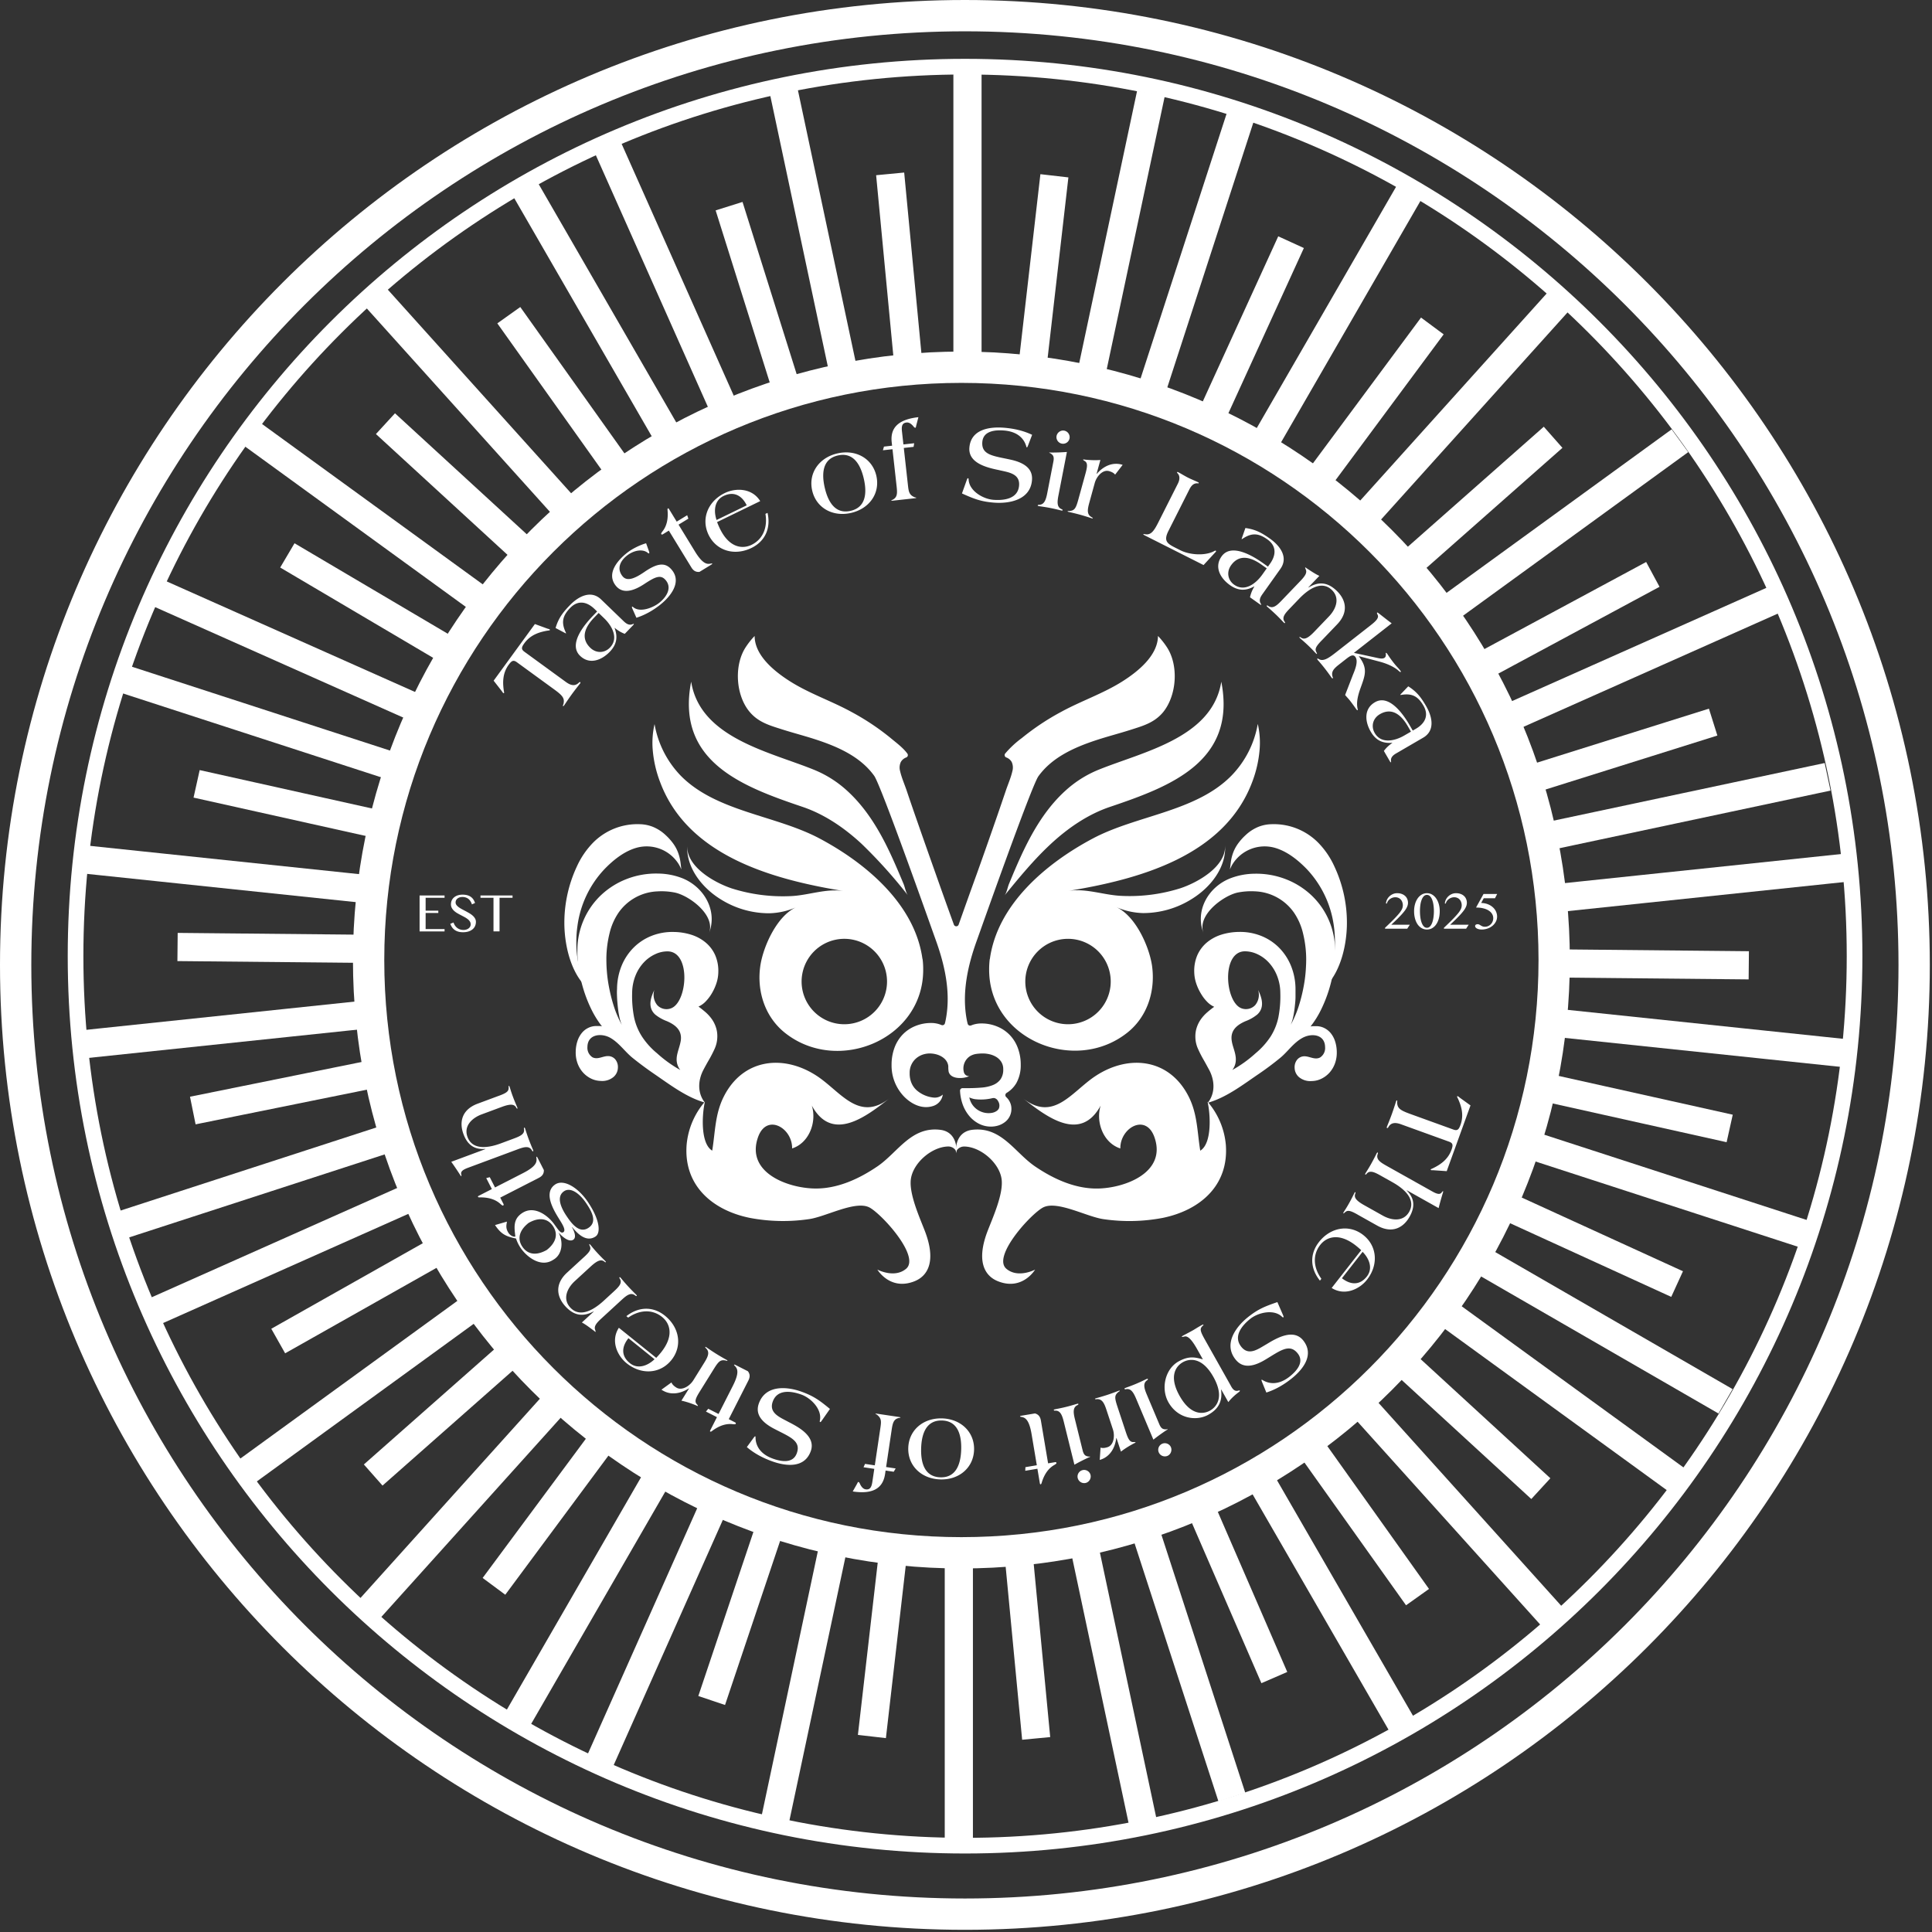 <svg xmlns="http://www.w3.org/2000/svg" width="617" height="617" fill="none"><rect width="100%" height="100%" fill="#333333" stroke="none"/><g clip-path="url(#a)"><path stroke="#fff" stroke-miterlimit="10" stroke-width="9" d="m450.82 60.04-46.56 80.629m94.43-45.489-62.3 69.19m100.11-23.62-75.33 54.73m-11.1-15.28L496 139.65m-75.06 13.66 36.49-49.21m-70.58 28.96 25.46-55.72m-15.63-41.72-28.77 88.549M249.88 27.21l19.36 91.081m39.73-97.001v93.109m58.59-84.539-19.36 91.069m-18.47-3.918 7-60.87m-46.64 60.378-5.81-60.99m-33.07 68.751-18.37-58.44m-39.53-20.55 37.87 85.059M78.59 137.27 153.92 192m-35.38-98.67 62.3 69.2M167.81 60.49l46.56 80.64m-16.36 9.44-35.52-49.91m5.74 76.071-45.13-41.43m21.43 73.218-52.76-31.15m-43.12 11.192 85.06 37.87M24.94 333.679l92.6-9.74m-92.31-49.65 92.6 9.73M39.87 216.92l88.55 28.77m-5.83 17.96-59.8-13.32m55.17 52.7-61.26-.6m64.92 40.07-60.05 12.16M37 391.821l88.56-28.77m-9.07 152.479 62.3-69.19M76.97 471.21l75.32-54.73m-102.83 2.29 85.06-37.87m7.68 17.25-53.35 30.12m76.26 2.24-45.93 40.55m75.06-13.66-36.49 49.21m6.61 44.059 46.56-80.63m95.29 119.382v-93.11m-59.03 86.619 19.36-91.08m-74.89 70.521 37.87-85.06m17.26 7.679-19.5 58.08m58.17-49.371-7 60.87m46.65-60.38 5.81 60.99M365.3 583.5l-19.36-91.08m150.7 24.959-62.3-69.19m14.09 103.861-46.56-80.63m-8.46 102.511-28.78-88.55m17.96-5.842 24.38 56.21m10.2-75.608 35.53 49.91m-5.74-76.071 45.12 41.43m44.51-1.969-75.32-54.73m128.69-82.292-92.61-9.73m79.98 67.761-88.56-28.77m62.3 81.841-80.63-46.55m9.44-16.362 55.72 25.47m-43.01-63.018 59.8 13.32m-55.17-52.701 61.27.6m31.75-31.251-92.6 9.74m70.02-95.689-85.06 37.87m101.06 19.13-91.07 19.36m-3.93-18.471 58.45-18.36m-73.2-18.13 53.94-29.04"/><path stroke="#fff" stroke-miterlimit="10" stroke-width="10" d="M307.03 495.899c104.553 0 189.31-84.757 189.31-189.31s-84.757-189.31-189.31-189.31-189.31 84.757-189.31 189.31 84.757 189.31 189.31 189.31Z"/><path fill="#fff" d="m177.037 220.207-11.974-8.722c-1.119-.815-1.676-.474-2.617.819-2.071 2.842-1.864 5.937-1.571 8.129.055.347.154.815.112.872-.063.087-.191.081-.277.018-.115-.083-.289-.386-.514-.682l-2.547-3.261 13.177-18.09 3.885 1.424c.35.123.692.196.807.28.086.062.131.182.068.269-.042.057-.517.106-.865.161-2.176.393-5.185 1.145-7.256 3.988-.941 1.292-1.095 1.927.025 2.742l13.237 9.643c1.407 1.024 2.799 1.467 4.04.305.217-.237.458-.326.544-.263.057.042.088.24.005.355-.147.201-1.509 1.89-2.701 3.527-1.192 1.637-2.34 3.393-2.486 3.594-.126.173-.246.217-.332.154-.115-.083.073-.342.167-.713.388-1.739-.256-2.604-2.927-4.549Zm15.93-22.732-1.785-1.723-1.453 1.505c-2.658 2.755-4.575 6.374-1.207 9.624 1.862 1.797 4.519 1.749 6.266-.062 2.905-3.01.628-6.981-1.821-9.344Zm-.984-6.024 7.168 6.917c.841.812 1.73 1.423 2.85.977.224-.079.323-.181.399-.107.077.073-.045.251-.218.43l-2.658 2.755a10.572 10.572 0 0 1-3.193-1.899l-.049.051c1.106 2.989.596 5.355-1.57 7.599-2.56 2.653-6.418 4.201-9.454 1.272-3.877-3.742 1.451-10.029 4.036-12.708l1.403-1.454-.842-.812c-2.449-2.363-5.291-2.889-7.777-.313-2.265 2.347-2.906 4.389-1.547 7.474.131.323.286.571.237.622-.05.051-.202-.046-.404-.143l-2.936-1.552c.922-3.151 2.343-4.981 4.534-7.251 2.806-2.908 6.806-4.96 10.021-1.858Zm14.359-17.955.948 2.65c.07.262.124.446.012.534-.084.066-.212.076-.372-.07-1.511-1.349-4.394-.986-6.691.816-2.156 1.692-3.341 4.161-1.451 6.57 1.538 1.96 4.326.496 7.035-1.358 4.118-2.825 6.724-3.196 8.834-.507 3.143 4.005-.759 8.605-3.923 11.089-2.241 1.758-4.773 3.203-7.489 4.067l-1.236-2.786c-.18-.402-.249-.664-.165-.73.112-.088.228.002.365.12 2.185 1.861 6.343.182 8.275-1.335 2.157-1.692 4.23-4.586 2.208-7.163-1.671-2.128-3.571-1.09-7.067 1.202-2.669 1.732-6.561 3.519-9 .411-3.033-3.865.62-8.09 3.673-10.486 1.624-1.275 4.048-2.453 6.044-3.024Zm7.257-4.047-1.959 1.198c-.181.111-.375.064-.467-.087-.092-.151.075-.419.344-.79 1.349-1.654 1.948-3.925 1.662-6.897-.039-.266.026-.43.147-.504.15-.092.279.119.409.33l2.377 3.887 3.345-2.046.379 1.093-3.134 1.917 5.236 8.558c2.451 4.007 3.858 4.141 5.025 3.882.296-.057.435-.101.491-.01.055.09-.138.249-.409.415l-3.646 2.231c-1.083.124-1.911-.281-2.611-1.426l-7.189-11.751Zm15.241-3.385 9.628-4.681c-1.519-3.125-4.087-4.596-7.403-2.984-2.901 1.411-3.208 4.753-2.225 7.665Zm13.94-6.029-13.773 6.697c.293.764.586 1.449.912 2.119 2.883 5.929 7.013 6.641 10.106 5.138 3.666-1.783 5.151-5.619 4.422-9.877l.669-.325c1.119 4.896-.782 9.092-5.118 11.2-5.42 2.635-11.22.922-13.7-4.179-2.48-5.101-.246-10.72 5.174-13.356 3.475-1.689 8.707-1.631 11.308 2.583Zm20.608-4.296c.941 4.076 3.111 8.596 8.258 7.409 5.181-1.196 5.153-6.21 4.212-10.286-.94-4.076-3.11-8.596-8.292-7.4-5.147 1.187-5.118 6.201-4.178 10.277Zm-4.007.924c-1.275-5.527 2.161-10.503 8.034-11.858 5.907-1.362 11.175 1.606 12.45 7.133 1.275 5.527-2.161 10.503-8.068 11.866-5.872 1.355-11.141-1.614-12.416-7.141Zm32.571-15.111-.191 1.158-3.124.347 1.314 11.827c.246 2.211.394 3.225 2.289 3.974.141-.016.359.031.367.101.008.071-.129.121-.48.16l-6.984.776c-.28.031-.495.02-.503-.05-.011-.106.301-.176.468-.266 1.509-.807 1.474-2.082 1.229-4.293l-1.314-11.827-3.054.339.332-1.174 2.597-.288-.125-1.123c-.589-5.3 3.123-7.382 8.528-7.983l-.698 2.672c-.07.327-.101.686-.277.705-.14.016-.331-.105-.452-.234-.749-.982-1.556-1.532-2.363-1.442-1.404.156-1.65 1.142-1.459 2.862l.461 4.141 3.439-.382Zm37.668-2.691-1.267 3.311c-.223.551-.308.721-.414.713-.071-.006-.1-.08-.159-.227-.681-2.545-2.772-4.815-7.118-5.171-2.826-.231-6.659.095-6.951 3.664-.35 4.275 3.725 4.466 9.07 5.651 6.255 1.366 6.972 4.341 6.79 6.567-.51 6.218-7.093 7.564-12.216 7.145-4.169-.341-6.373-1.233-10.147-2.929l1.475-4.112c.229-.622.276-.76.453-.746.176.015.194.23.209.48.206 3.574 4.584 6.137 7.835 6.403 3.427.281 7.919-.276 8.269-4.551.321-3.922-3.601-4.243-6.461-4.94-3.743-.768-9.815-2.19-9.407-7.172.474-5.795 6.313-6.739 11.118-6.346 3.11.255 6.113.927 8.921 2.26Zm4.826 18.63 1.97-10.126c.338-1.74-.282-2.077-.778-2.499-.189-.145-.571-.219-.551-.324.013-.069.403-.03.653-.017a63.98 63.98 0 0 0 4.984-.186l-2.694 13.849c-.427 2.193-.523 3.799 1.017 4.424.202.075.328.172.287.381-.02.104-.194.07-.507.009-.348-.067-1.581-.415-3.46-.781-1.879-.366-3.152-.505-3.5-.573-.313-.061-.487-.095-.467-.199.041-.209.194-.251.409-.245 1.662-.002 2.21-1.521 2.637-3.713Zm4.631-15.82c-1.114-.217-1.871-1.339-1.654-2.452.217-1.114 1.346-1.906 2.459-1.689a2.134 2.134 0 0 1 1.682 2.494 2.103 2.103 0 0 1-2.487 1.647Zm12.342 5.23-1.216 4.409.069.019c2.115-2.469 5.081-3.895 8.256-2.872l-2.405 3.124c-.459-.604-1.251-.933-1.969-1.131-1.948-.537-3.934 1.6-4.546 3.821l-1.733 6.289c-.594 2.153-.866 3.806.817 4.638.221.134.304.231.285.299-.028.103-.13.074-.301.027-.239-.066-1.886-.63-3.765-1.148-1.846-.509-3.48-.849-3.686-.905-.17-.047-.298-.119-.279-.188.019-.068.175-.099.423-.067 1.767-.138 2.194-.756 2.985-3.626l2.252-8.168c.65-2.359.852-3.627-.269-4.23-.313-.196-.456-.346-.437-.414.072-.128.507.029.765.027 1.647.16 3.177.213 4.754.096Zm28.433 9.363-6.688 13.263c-1.596 3.165-.521 4.025 2.169 5.382l1.678.845c2.659 1.341 7.112 1.8 10.176.527.556-.236.89-.505 1.048-.425.095.048.158.159.078.317-.064.127-.238.237-.35.38l-3.596 3.903-18.612-9.385c-.538-.271-.665-.414-.617-.509.032-.064.27.016.904.098 1.505.084 2.413-.927 3.833-3.745l6.305-12.503c.654-1.297.627-2.502-.084-3.218-.174-.207-.237-.318-.189-.413.048-.095.254-.031.539.113.506.255 1.962 1.148 2.974 1.659 1.013.51 2.597 1.15 3.103 1.405.285.144.364.224.3.35-.048.095-.222.047-.381.046-1.157-.067-1.936.612-2.59 1.91Zm23.255 27.267 1.437-2.024-1.706-1.211c-3.122-2.216-6.987-3.569-9.696.247-1.498 2.11-1.053 4.73.999 6.187 3.411 2.421 6.996-.424 8.966-3.199Zm5.809-1.876-5.766 8.123c-.677.954-1.148 1.924-.539 2.965.112.209.227.291.166.378-.062.087-.256-.007-.458-.151l-3.122-2.216a10.586 10.586 0 0 1 1.399-3.441l-.058-.041c-2.789 1.541-5.205 1.391-7.748-.414-3.007-2.134-5.115-5.718-2.673-9.158 3.119-4.394 10.134-.066 13.169 2.088l1.647 1.17.678-.954c1.97-2.775 2.064-5.664-.855-7.737-2.66-1.888-4.775-2.215-7.621-.41-.301.178-.523.368-.58.327-.058-.041.015-.206.081-.42l1.095-3.136c3.253.44 5.275 1.572 7.848 3.398 3.295 2.339 5.923 5.987 3.337 9.629Zm12.433 2.254-3.522 3.675.051.049c2.666-1.607 5.629-2.195 8.998 1.034 2.808 2.69 4.043 6.665.154 10.723l-4.721 4.926c-2.375 2.376-2.386 3.051-1.89 4.016.13.222.209.446.16.497-.073.076-.201-.046-.456-.291-.23-.22-.82-.932-2.224-2.278-1.378-1.321-2.37-2.125-2.702-2.443-.153-.146-.281-.269-.207-.345.049-.051.173-.079.376.067 1.017.778 2.137.529 4.314-1.742l4.745-4.952c2.25-2.348 3.601-5.852.895-8.445-3.037-2.911-7.016-.751-10.441 2.822l-2.984 3.114c-1.541 1.608-2.614 2.881-1.661 4.186.154.197.207.346.134.422-.098.103-.199.055-.352-.092-.179-.171-1.152-1.251-2.53-2.572-1.379-1.32-2.626-2.369-2.805-2.54-.153-.147-.205-.246-.107-.348.073-.077.224-.03.427.116 1.472 1.019 2.724-.083 4.265-1.691l6.066-6.33c1.468-1.532 2.121-2.571 1.7-3.562-.159-.396-.264-.644-.215-.695.073-.077.252.094.607.337 1.445.944 2.663 1.768 3.925 2.342Zm8.227 38.04 2.399-6.197c.519-1.35 2.015-4.501.836-6.009-.764-.977-1.881-.104-3.082.835l-2.011 1.573c-1.759 1.376-2.711 2.345-2.115 4.085.081.161.113.317.029.382-.084.066-.249-.03-.38-.198-.109-.139-.986-1.433-2.188-2.969-1.179-1.508-2.136-2.56-2.267-2.727-.11-.14-.163-.323-.079-.389.084-.065.177-.003.32.065 1.467 1.013 3.202-.164 5.548-1.999l11.085-8.67c1.648-1.289 2.845-2.405 2.264-3.436-.184-.351-.232-.584-.12-.671.084-.066.336.142.638.356 1.384 1.078 2.58 2.032 3.992 3.089l-12.063 9.435 7.578 1.633c1.033.228 1.785.269 2.26-.102.391-.306.352-.816.383-1.065-.004-.177-.135-.344.005-.454.111-.087.242.081.417.304.197.251.849 1.316 1.985 2.768 1.07 1.368 1.444 1.616 2.143 2.51.196.251.306.391.138.522-.139.109-.539-.344-1-.704-1.636-1.285-3.88-2.141-5.911-2.667l-6.36-1.686-.056.043c2.887 3.863 2.09 5.837.525 10.166-.765 2.129-1.412 4.524-.93 6.578.053.184.106.367.022.432-.083.066-.248-.03-.379-.198-.11-.139-1.009-1.461-2.101-2.857-.502-.643-1.088-1.219-1.525-1.778Zm18.889 12.944 2.134-1.24-1.046-1.799c-1.914-3.293-4.857-6.11-8.881-3.77-2.226 1.294-2.902 3.849-1.644 6.014 2.092 3.597 6.51 2.497 9.437.795Zm6.033.694-8.567 4.981c-1.006.585-1.832 1.269-1.709 2.463.015.236.086.358-.006.411-.091.053-.228-.112-.352-.326l-1.915-3.292a10.519 10.519 0 0 1 2.685-2.54l-.036-.061c-3.161.247-5.286-.883-6.846-3.566-1.843-3.171-2.276-7.284 1.351-9.393 4.634-2.694 9.204 4.113 11.065 7.314l1.01 1.738 1.007-.585c2.926-1.702 4.202-4.279 2.412-7.358-1.631-2.805-3.411-3.973-6.732-3.51-.346.037-.625.118-.661.057-.035-.061.1-.18.247-.347l2.283-2.388c2.765 1.738 4.13 3.595 5.708 6.308 2.02 3.476 2.897 7.861-.944 10.094Zm-4.244 120.12 13.896 5.026c1.3.47 1.738-.012 2.28-1.511 1.194-3.299.135-6.207-.755-8.225-.149-.317-.374-.738-.35-.804.036-.1.16-.131.26-.095.133.049.385.29.682.511l3.347 2.416-7.594 20.994-4.118-.284c-.369-.021-.717.004-.85-.044-.1-.036-.176-.139-.14-.239.024-.067.466-.246.783-.395 1.976-.981 4.649-2.539 5.843-5.838.542-1.499.514-2.15-.786-2.62l-15.362-5.557c-1.633-.59-3.089-.627-3.955.831-.142.287-.348.439-.448.403-.066-.024-.151-.206-.103-.339.084-.233.919-2.23 1.606-4.129.687-1.899 1.298-3.902 1.383-4.135.072-.2.175-.276.275-.24.133.049.025.349.038.73.112 1.774.969 2.423 4.068 3.544Zm-7.557 16.541 14.78 8.287c1.67.936 2.448.926 2.922.297.152-.199.339-.46.432-.408.124.07.016.334-.078.647a103.26 103.26 0 0 0-1.32 4.747l-10.142-5.687-.035.062c2.607 2.599 2.603 5.361.921 8.36-1.907 3.402-5.456 5.598-10.372 2.841l-5.968-3.346c-2.903-1.709-3.561-1.549-4.373-.826-.183.182-.38.315-.442.28-.093-.052-.006-.206.168-.515.156-.279.699-1.031 1.653-2.731.936-1.67 1.467-2.835 1.693-3.237.104-.186.19-.34.283-.288.062.034.12.148.03.382-.501 1.183.022 2.207 2.774 3.75l5.999 3.364c2.844 1.595 6.585 2.026 8.423-1.251 2.063-3.68-1.033-7.001-5.362-9.428l-3.772-2.116c-1.948-1.092-3.453-1.814-4.481-.561-.152.199-.283.288-.376.236-.124-.069-.103-.18.001-.365.122-.216.925-1.432 1.862-3.102.936-1.67 1.641-3.144 1.762-3.361.104-.185.187-.26.311-.191.092.052.085.21-.006.444-.619 1.685.765 2.623 2.713 3.716Zm-7.543 27.536-6.594 8.434c2.737 2.14 5.69 2.334 7.961-.57 1.987-2.542.794-5.679-1.367-7.864Zm-9.876 11.538 9.433-12.064a26.343 26.343 0 0 0-1.75-1.504c-5.195-4.061-9.218-2.886-11.336-.177-2.511 3.211-2.161 7.31.364 10.814l-.458.587c-3.155-3.907-3.29-8.512-.32-12.31 3.712-4.748 9.675-5.756 14.143-2.262 4.468 3.493 4.929 9.523 1.217 14.271-2.38 3.044-7.106 5.289-11.293 2.645Zm-20.859 33.397-1.336-3.27c-.214-.552-.268-.734-.185-.8.055-.044.127-.011.27.056 2.23 1.386 5.296 1.611 8.697-1.093 2.212-1.758 4.775-4.608 2.556-7.4-2.66-3.346-5.752-.708-10.444 2.074-5.477 3.271-8.026 1.597-9.411-.145-3.868-4.867 0-10.332 4.009-13.519 3.263-2.594 5.472-3.448 9.371-4.787l1.731 3.994c.257.608.317.74.179.85-.138.11-.298-.034-.479-.206-2.585-2.457-7.515-1.336-10.059.686-2.682 2.132-5.567 5.598-2.908 8.944 2.44 3.069 5.509.63 8.063-.813 3.244-1.992 8.627-5.098 11.726-1.199 3.604 4.535.004 9.201-3.757 12.19-2.433 1.935-5.075 3.493-8.023 4.438Zm-16.92-5.001c-3.648-6.489-7.712-5.831-9.751-4.684-2.008 1.129-4.681 4.259-1.033 10.748 3.649 6.489 7.712 5.831 9.721 4.702 2.039-1.147 4.712-4.277 1.063-10.766Zm-2.671-11.838 8.184 14.554c.686 1.364 1.363 1.918 2.306 1.713.251-.06.564-.154.616-.061.104.185-.126.355-.325.507-1.348 1.002-2.485 2.089-3.337 3.179l-2.259-4.017-.062.034c.537 3.847-.949 6.268-4.039 8.006-3.769 2.12-9.758 1.379-12.781-3.997-2.467-4.388-1.039-10.6 3.225-12.998 3.337-1.876 5.347-1.339 7.792-.68l-1.825-3.245c-1.112-1.977-2.656-4.363-3.991-4.06-.361.081-.815.215-.884.091l-.035-.062c-.017-.031.151-.166.522-.374.37-.209 1.487-.755 3.063-1.641.648-.365 1.139-.722 2.437-1.452.649-.365.821-.421.855-.359l.018.031c.069.123-.024.175-.236.376-.987.921-.807 1.674.756 4.455Zm-18.6 17.46 4.007 9.506c.689 1.633 1.392 1.568 2.039 1.641.237.016.596-.136.638-.038.027.065-.318.25-.533.379a63.407 63.407 0 0 0-4.035 2.932l-5.481-13.001c-.867-2.058-1.683-3.445-3.31-3.106-.21.05-.368.04-.45-.156-.042-.098.122-.167.416-.291.326-.138 1.544-.536 3.308-1.279 1.763-.744 2.898-1.338 3.225-1.475.294-.124.457-.193.498-.095.083.196-.02.316-.202.432-1.379.927-.988 2.493-.12 4.551Zm4.971 15.717c1.046-.441 2.299.069 2.74 1.114.441 1.046-.056 2.332-1.101 2.773a2.133 2.133 0 0 1-2.786-1.134 2.103 2.103 0 0 1 1.147-2.753Zm-13.213 2.531-1.434-4.343-.068.023c-.389 3.227-2.067 6.059-5.276 6.969l.268-3.934c.717.249 1.558.083 2.265-.151 1.919-.633 2.386-3.513 1.664-5.701l-2.046-6.194c-.701-2.12-1.392-3.647-3.253-3.405-.258.01-.381-.024-.404-.091-.033-.101.068-.134.236-.19.236-.078 1.919-.522 3.77-1.133 1.818-.601 3.367-1.224 3.568-1.291.169-.056.315-.066.337.001.022.067-.09.179-.315.29-1.393 1.095-1.406 1.846-.472 4.674l2.657 8.045c.768 2.322 1.303 3.49 2.57 3.37.37-.01.571.035.593.102.011.146-.437.257-.651.402-1.459.781-2.762 1.585-4.009 2.557Zm-14.708-10.382 2.476 10.006c.425 1.719 1.13 1.764 1.756 1.937.232.053.611-.041.636.062.017.069-.353.197-.585.291a63.478 63.478 0 0 0-4.439 2.266l-3.386-13.686c-.536-2.166-1.125-3.663-2.783-3.581-.215.017-.37-.018-.421-.224-.025-.103.147-.146.456-.223.344-.085 1.607-.288 3.464-.747 1.857-.46 3.07-.869 3.413-.954.31-.077.482-.119.507-.016.051.206-.069.309-.267.395-1.505.7-1.363 2.307-.827 4.474Zm2.461 16.286c1.1-.272 2.258.427 2.53 1.527.273 1.101-.418 2.293-1.518 2.565a2.132 2.132 0 0 1-2.574-1.552 2.103 2.103 0 0 1 1.562-2.54Zm-11.022-2.163 2.272-.383c.21-.035.373.081.403.256.029.175-.227.362-.617.607-1.875 1.035-3.283 2.925-4.129 5.799-.064.263-.186.391-.326.415-.175.029-.216-.216-.257-.46l-.759-4.51-3.88.653.056-1.16 3.636-.612-1.67-9.928c-.783-4.649-2.042-5.3-3.226-5.497-.297-.057-.443-.069-.46-.174-.018-.105.221-.181.535-.234l4.23-.711c1.056.289 1.675.976 1.898 2.305l2.294 13.634Zm-27.751-4.424c.12-4.181-.837-9.103-6.117-9.255-5.315-.153-6.555 4.706-6.675 8.887-.121 4.181.837 9.103 6.152 9.256 5.28.152 6.519-4.706 6.64-8.888Zm4.11.119c-.163 5.669-4.745 9.616-10.769 9.442-6.06-.174-10.407-4.378-10.244-10.048.164-5.669 4.746-9.616 10.805-9.441 6.024.173 10.372 4.377 10.208 10.047Zm-35.302 5.556.482-1.075 3.121.465 1.76-11.817c.329-2.209.445-3.231-1.202-4.444-.141-.021-.341-.122-.33-.192.01-.07.156-.085.506-.032l6.978 1.039c.281.041.486.108.475.178-.015.105-.336.093-.522.137-1.672.396-1.965 1.643-2.294 3.852l-1.76 11.816 3.051.455-.623 1.054-2.595-.387-.167 1.122c-.788 5.295-4.926 6.363-10.325 5.559l1.363-2.413c.152-.3.274-.64.449-.614.141.021.295.187.379.343.475 1.146 1.117 1.887 1.924 2.007 1.402.209 1.894-.686 2.15-2.404l.616-4.137-3.436-.512Zm-37.264-6.441 2.092-2.862c.359-.473.486-.615.586-.579.067.024.076.103.095.26-.012 2.635 1.41 5.374 5.51 6.858 2.666.966 6.45 1.657 7.669-1.71 1.46-4.033-2.422-5.287-7.268-7.834-5.677-2.96-5.588-6.019-4.828-8.119 2.124-5.866 8.83-5.437 13.663-3.687 3.934 1.424 5.826 2.863 9.022 5.49l-2.503 3.58c-.384.54-.465.661-.632.601-.167-.06-.127-.272-.076-.518.74-3.502-2.812-7.125-5.879-8.235-3.233-1.171-7.714-1.813-9.174 2.221-1.339 3.7 2.361 5.039 4.937 6.462 3.41 1.724 8.896 4.691 7.195 9.391-1.979 5.466-7.861 4.845-12.395 3.204-2.933-1.062-5.655-2.5-8.014-4.523Zm-5.777-8.919 2.054 1.043c.19.096.252.287.172.445-.08.158-.397.156-.857.122-2.123-.283-4.378.401-6.767 2.209-.208.173-.382.204-.509.14-.158-.081-.045-.302.067-.523l2.071-4.078-3.509-1.781.735-.899 3.287 1.669 4.558-8.977c2.135-4.204 1.509-5.476.674-6.338-.205-.223-.315-.319-.267-.413.048-.095.285-.014.57.13l3.824 1.942c.677.86.766 1.78.156 2.982l-6.259 12.327Zm-15.114-5.908 2.416-3.882-.06-.038c-2.729 1.768-5.978 2.293-8.732.412l3.193-2.313c.268.709.934 1.249 1.566 1.642 1.716 1.068 4.227-.418 5.444-2.374l3.446-5.539c1.18-1.896 1.91-3.404.532-4.679-.174-.191-.226-.308-.189-.368.056-.09.147-.034.297.06.211.131 1.629 1.139 3.285 2.169 1.625 1.011 3.096 1.801 3.277 1.913.15.094.252.199.214.259-.037.06-.195.046-.424-.055-1.733-.369-2.319.102-3.892 2.63l-4.476 7.194c-1.292 2.077-1.846 3.236-.942 4.132.245.277.339.461.302.522-.105.101-.478-.172-.726-.243-1.535-.621-2.986-1.107-4.531-1.442Zm-8.582-13.236-8.34-6.713c-2.178 2.706-2.414 5.656.458 7.968 2.513 2.023 5.666.875 7.882-1.255Zm-11.397-10.039 11.93 9.603a26.502 26.502 0 0 0 1.527-1.729c4.135-5.136 3.017-9.175.338-11.332-3.175-2.556-7.279-2.263-10.818.212l-.58-.467c3.951-3.1 8.557-3.169 12.313-.146 4.695 3.779 5.618 9.755 2.062 14.174-3.557 4.418-9.592 4.793-14.287 1.015-3.01-2.423-5.188-7.18-2.485-11.33Zm-11.811-1.694 3.778-3.471-.048-.052c-2.784 1.445-5.802 1.847-8.984-1.615-2.652-2.886-3.639-6.962.532-10.795l5.063-4.652c2.54-2.238 2.594-2.917 2.157-3.918-.116-.232-.182-.462-.129-.51.078-.072.199.059.44.321.217.236.765.99 2.091 2.433 1.301 1.417 2.248 2.289 2.561 2.63.145.157.265.289.187.361-.053.048-.18.068-.375-.092-.972-.848-2.115-.669-4.449 1.477l-5.09 4.676c-2.413 2.218-3.995 5.656-1.44 8.436 2.868 3.122 7.009 1.204 10.682-2.17l3.2-2.941c1.653-1.519 2.813-2.731 1.938-4.104-.142-.208-.186-.361-.107-.433.105-.097.203-.042.348.115.169.184 1.078 1.332 2.38 2.748 1.302 1.417 2.489 2.551 2.658 2.735.145.157.191.26.086.357-.079.072-.228.015-.423-.144-1.415-1.119-2.744-.091-4.397 1.428l-6.506 5.978c-1.574 1.446-2.297 2.449-1.937 3.473.134.409.224.665.172.714-.079.072-.248-.112-.589-.378-1.394-1.043-2.566-1.949-3.799-2.607Zm-9.241-30.788c-1.847-2.736-4.79-2.72-7.783-1-2.715 2.131-3.832 4.855-1.986 7.591 1.866 2.766 4.81 2.749 7.803 1.03 2.715-2.132 3.832-4.855 1.966-7.621Zm-18.5-.321 3.794-1.104c-.016.739-.629 1.923.562 3.689.377.559 1.385 1.292 2.142 1.081-.371-2.961-.739-5.539 2.115-7.464 4.031-2.72 8.599 1.005 10.466 3.771 1.001 1.294 1.866 2.894 2.749 2.299.971-.656-.478-2.804-1.471-4.403-1.729-2.815-4.968-8.251-1.143-10.832 2.707-1.827 7.329.963 10.406 5.524 3.951 5.855 4.151 9.959 2.503 11.071-3.236 2.184-6.23-1.491-7.498-2.99l-.059.039c.537.923 1.632 3.181.426 3.995-1.472.992-3.926-1.376-4.561-2.19l-.059.04c1.474 2.945 1.141 6.894-1.734 8.535-4.031 2.719-8.6-1.006-10.466-3.772-.913-1.353-1.284-2.474-1.464-2.994-3.321-.671-4.782-1.441-6.708-4.295Zm22.853-2.873c1.429 2.118 3.989 5.786 7.02 3.741l.03-.019c3.03-2.045.588-5.792-.842-7.911-2.084-3.089-4.96-5.131-7.02-3.741-2.766 1.866-.617 5.812.812 7.93Zm-21.188-5.887 1.051 2.051c.097.189.035.38-.123.461-.157.081-.413-.107-.764-.405-1.553-1.475-3.78-2.246-6.776-2.186-.269.019-.428-.059-.493-.185-.081-.158.14-.271.361-.384l4.07-2.085-1.793-3.502 1.122-.296 1.681 3.281 8.961-4.589c4.196-2.15 4.436-3.547 4.266-4.735-.034-.301-.067-.443.027-.491.095-.049.24.156.385.44l1.956 3.818c.042 1.093-.426 1.89-1.625 2.504l-12.306 6.303Zm5.538-15.419-15.883 5.904c-1.795.667-2.29 1.267-2.118 2.035.053.245.131.557.031.594-.133.049-.265-.204-.442-.479a102.874 102.874 0 0 0-2.764-4.078l10.899-4.051-.025-.067c-3.669.305-5.771-1.485-6.969-4.708-1.359-3.656-.737-7.782 4.546-9.746l6.414-2.384c3.181-1.107 3.486-1.711 3.46-2.799-.02-.257.005-.493.072-.518.099-.037.161.129.285.461.111.299.332 1.2 1.012 3.028.667 1.794 1.211 2.953 1.371 3.385.075.2.136.366.037.403-.067.025-.191-.005-.311-.225-.577-1.147-1.697-1.411-4.654-.312l-6.447 2.396c-3.057 1.136-5.807 3.709-4.498 7.231 1.47 3.955 6.006 3.744 10.658 2.014l4.054-1.506c2.093-.778 3.618-1.459 3.328-3.053-.053-.245-.036-.402.063-.439.133-.05.204.038.278.237.086.233.493 1.632 1.16 3.426.667 1.795 1.335 3.286 1.421 3.519.074.199.078.311-.055.361-.1.037-.215-.072-.335-.292-.883-1.562-2.495-1.115-4.588-.337Zm-23.316-81.079v.744h-6.048v4.102h4.05v.744h-4.05v5.139h6.048v.744h-7.977v-11.473h7.977Zm6.031 11.015c.283 0 .562-.038.839-.113.277-.081.525-.196.744-.346a1.88 1.88 0 0 0 .528-.562c.133-.225.199-.485.199-.779 0-.352-.092-.663-.277-.934a3.007 3.007 0 0 0-.709-.753 6.766 6.766 0 0 0-1.013-.649 67.117 67.117 0 0 0-1.15-.606 28.128 28.128 0 0 1-1.16-.631 6.062 6.062 0 0 1-1.003-.745 3.703 3.703 0 0 1-.719-.917 2.48 2.48 0 0 1-.268-1.168c0-.438.081-.845.243-1.22.167-.375.409-.698.726-.969a3.425 3.425 0 0 1 1.168-.649 5.08 5.08 0 0 1 1.601-.233 5.56 5.56 0 0 1 1.454.173c.427.115.801.285 1.124.51.323.225.597.502.822.831.225.329.407.709.546 1.142l-.987.45a4.427 4.427 0 0 0-.441-.961 3.003 3.003 0 0 0-.64-.752 2.61 2.61 0 0 0-.866-.476 3.236 3.236 0 0 0-1.098-.173c-.364 0-.681.052-.952.155a2.062 2.062 0 0 0-.684.398 1.56 1.56 0 0 0-.536 1.177c0 .3.092.577.277.831.184.248.429.484.735.709.306.22.652.433 1.038.641l1.194.631c.404.214.799.436 1.186.666.392.231.741.485 1.047.762.305.271.551.571.735.9.185.323.277.686.277 1.09 0 .456-.086.885-.259 1.289a2.925 2.925 0 0 1-.779 1.047 3.884 3.884 0 0 1-1.289.701c-.514.173-1.111.259-1.791.259-.554 0-1.047-.06-1.48-.181a3.82 3.82 0 0 1-1.151-.528 3.574 3.574 0 0 1-.848-.839 4.656 4.656 0 0 1-.579-1.142l1.029-.424c.121.375.283.709.485 1.003.207.294.447.545.718.753.271.202.571.358.9.467.334.11.689.165 1.064.165Zm15.678-11.015v.744h-4.153v10.729h-1.93V286.72h-4.153v-.744h10.236Zm278.643 10.614v-.293c.82-.781 1.531-1.466 2.133-2.058a45.293 45.293 0 0 0 1.531-1.58c.424-.458.767-.856 1.029-1.196.262-.346.465-.656.61-.929.145-.273.243-.521.293-.744a2.88 2.88 0 0 0-.075-1.64 2.352 2.352 0 0 0-.452-.819 2.134 2.134 0 0 0-.753-.569 2.402 2.402 0 0 0-1.054-.218c-.306 0-.61.053-.911.159a3.08 3.08 0 0 0-.812.435 2.67 2.67 0 0 0-.61.636c-.168.24-.274.496-.318.769h-.318c.034-.451.151-.878.351-1.279.207-.402.472-.75.795-1.046a3.706 3.706 0 0 1 1.104-.711 3.38 3.38 0 0 1 1.305-.259c.574 0 1.076.084 1.505.251a3.11 3.11 0 0 1 1.088.661c.295.278.516.605.661.978a3.082 3.082 0 0 1 .1 2.024 4.436 4.436 0 0 1-.393.904 7.356 7.356 0 0 1-.686 1.003c-.279.357-.616.748-1.012 1.171a49.56 49.56 0 0 1-1.372 1.406c-.518.507-1.104 1.067-1.756 1.681h5.922l-.82 1.263h-7.085Zm13.375.259a3.325 3.325 0 0 1-1.681-.435 4.056 4.056 0 0 1-1.297-1.213c-.357-.518-.633-1.137-.828-1.856a9.002 9.002 0 0 1-.293-2.359c0-.786.098-1.528.293-2.225a6.084 6.084 0 0 1 .828-1.824 4.208 4.208 0 0 1 1.297-1.237 3.222 3.222 0 0 1 1.681-.452c.613 0 1.171.15 1.673.452.501.301.931.713 1.288 1.237.362.519.641 1.127.836 1.824.195.697.293 1.439.293 2.225 0 .853-.098 1.639-.293 2.359-.195.719-.474 1.338-.836 1.856a3.979 3.979 0 0 1-1.288 1.213c-.502.29-1.06.435-1.673.435Zm0-.552c.373 0 .7-.145.978-.435.279-.29.511-.68.695-1.171.184-.491.32-1.054.409-1.689.095-.642.143-1.314.143-2.016 0-.703-.048-1.369-.143-1.999a7.323 7.323 0 0 0-.409-1.648c-.184-.474-.416-.85-.695-1.129a1.338 1.338 0 0 0-.978-.418 1.35 1.35 0 0 0-.987.418c-.279.279-.51.655-.694 1.129a7.32 7.32 0 0 0-.41 1.648 14.14 14.14 0 0 0-.134 1.999c0 .702.044 1.374.134 2.016.089.635.226 1.198.41 1.689.184.491.415.881.694 1.171.279.29.608.435.987.435Zm5.428.293v-.293c.82-.781 1.531-1.466 2.133-2.058a46.232 46.232 0 0 0 1.531-1.58c.423-.458.766-.856 1.028-1.196.263-.346.466-.656.611-.929.145-.273.243-.521.293-.744a2.902 2.902 0 0 0-.075-1.64 2.352 2.352 0 0 0-.452-.819 2.134 2.134 0 0 0-.753-.569 2.402 2.402 0 0 0-1.054-.218c-.306 0-.61.053-.911.159a3.08 3.08 0 0 0-.812.435 2.65 2.65 0 0 0-.61.636c-.168.24-.274.496-.318.769h-.318c.033-.451.15-.878.351-1.279.207-.402.471-.75.795-1.046a3.706 3.706 0 0 1 1.104-.711 3.38 3.38 0 0 1 1.305-.259c.574 0 1.076.084 1.505.251a3.11 3.11 0 0 1 1.088.661c.295.278.515.605.66.978.151.368.226.756.226 1.163 0 .284-.042.571-.125.861a4.436 4.436 0 0 1-.393.904 7.356 7.356 0 0 1-.686 1.003c-.279.357-.616.748-1.012 1.171a49.56 49.56 0 0 1-1.372 1.406c-.519.507-1.104 1.067-1.757 1.681h5.922l-.819 1.263h-7.085Zm16.31-9.728h-3.596l-.828 1.514c.457 0 .9.05 1.33.151.429.094.833.234 1.212.418.38.178.725.399 1.038.661.312.256.58.546.803.87.223.317.396.666.518 1.045.128.374.193.77.193 1.188 0 .569-.129 1.104-.385 1.606a4.283 4.283 0 0 1-1.054 1.321 5.046 5.046 0 0 1-1.564.887 5.588 5.588 0 0 1-1.924.326c-.312 0-.597-.031-.853-.092a2.493 2.493 0 0 1-.661-.234 1.298 1.298 0 0 1-.426-.351.696.696 0 0 1-.151-.427c0-.195.075-.34.226-.435.156-.1.337-.15.543-.15.224 0 .413.041.569.125.156.084.315.176.477.276.162.1.343.192.544.276.206.084.468.126.786.126a2.5 2.5 0 0 0 1.02-.21c.324-.145.605-.34.845-.585a2.748 2.748 0 0 0 .778-1.932c0-.513-.131-.979-.393-1.397-.257-.418-.625-.775-1.104-1.071-.474-.301-1.051-.532-1.732-.694-.674-.162-1.43-.242-2.266-.242l2.392-4.333h4.358l-.695 1.363Z"/><path stroke="#fff" stroke-miterlimit="10" stroke-width="5" d="M308.2 589.429c156.887 0 284.07-127.182 284.07-284.07 0-156.887-127.183-284.07-284.07-284.07-156.888 0-284.07 127.183-284.07 284.07 0 156.888 127.182 284.07 284.07 284.07Z"/><path stroke="#fff" stroke-miterlimit="10" stroke-width="10" d="M308.15 611.3c167.425 0 303.15-135.725 303.15-303.15C611.3 140.725 475.575 5 308.15 5 140.725 5 5 140.725 5 308.15 5 475.575 140.725 611.3 308.15 611.3Z"/><path fill="#fff" d="M372.61 206.61a24.909 24.909 0 0 0-2.8-3.51c-.06 6.36-6.59 11.5-11.46 14.57-6.14 3.86-13.07 6.18-19.42 9.65a78.594 78.594 0 0 0-12.57 8.36 31.113 31.113 0 0 0-5.37 5 .805.805 0 0 0 .069 1.015.82.82 0 0 0 .301.205c.737.26 1.355.779 1.74 1.46a4.3 4.3 0 0 1 .21 2.92c-.48 2.13-1.4 4.15-2.09 6.22-.88 2.6-1.77 5.21-2.67 7.81a1979.951 1979.951 0 0 1-6.48 18.43c-2 5.52-3.973 11.036-5.92 16.55a.81.81 0 0 1-1.52 0c-2-5.507-3.973-11.024-5.92-16.55-2.18-6.14-4.34-12.284-6.48-18.43-.9-2.6-1.8-5.21-2.67-7.81-.7-2.07-1.61-4.09-2.1-6.22a4.237 4.237 0 0 1 .22-2.92 3.256 3.256 0 0 1 1.73-1.46.803.803 0 0 0 .511-.883.798.798 0 0 0-.141-.337c-1.37-1.9-3.66-3.56-5.37-5a78.127 78.127 0 0 0-12.57-8.36c-6.34-3.47-13.27-5.79-19.41-9.65-4.87-3.07-11.43-8.21-11.43-14.57a24.158 24.158 0 0 0-2.8 3.51c-3.85 5.78-3.25 15.39 1.15 20.67 2.83 3.4 6.42 4.38 10.43 5.66 3.56 1.13 7.18 2.06 10.73 3.22 7 2.29 14.24 5.44 18.67 11.6 2.21 3.06 18.45 49.1 19.71 52.58 2.83 7.86 4.72 16.38 3.25 24.71-.1.58-.22 1.17-.37 1.75a.827.827 0 0 1-.43.528.823.823 0 0 1-.68.022l-.48-.19a8.48 8.48 0 0 0-2.82-.46c-1.753-.01-3.49.33-5.11 1a11.69 11.69 0 0 0-4 2.72 12.143 12.143 0 0 0-2.6 4.22 15.621 15.621 0 0 0-.92 5.46 14.287 14.287 0 0 0 4.06 10.17c2.32 2.33 5.61 4 9 3a4.485 4.485 0 0 0 3.3-3.71 3.832 3.832 0 0 1-3.1.94 9.705 9.705 0 0 1-5.32-2.38 6.606 6.606 0 0 1-1.58-2.25 7.744 7.744 0 0 1-.58-3.16 6.004 6.004 0 0 1 2.17-4.8 6.478 6.478 0 0 1 2.06-1.13 7.202 7.202 0 0 1 2.11-.35 8.373 8.373 0 0 1 2 .24c1.9.46 3.81 1.76 4 3.86-.017.565.016 1.13.1 1.69.61 2.56 4.81 2.34 6.58 1.44a1.635 1.635 0 0 1-1.68-1.16 4.678 4.678 0 0 1 2-5.25 5.41 5.41 0 0 1 2-.68c.663-.09 1.331-.136 2-.14.706.006 1.41.086 2.1.24a7.25 7.25 0 0 1 2.12.82 4.996 4.996 0 0 1 1.66 1.57c.461.724.691 1.571.66 2.43a5.306 5.306 0 0 1-.88 3.22 5.597 5.597 0 0 1-2.43 1.82 12.228 12.228 0 0 1-3.61.8c-1.38.12-2.85.18-4.42.18h-1.65a.789.789 0 0 0-.588.255.787.787 0 0 0-.212.605c.054 1.329.29 2.644.7 3.91a12.089 12.089 0 0 0 2.05 3.88 10.056 10.056 0 0 0 3.12 2.63 8.359 8.359 0 0 0 4 1 8.02 8.02 0 0 0 2.44-.38 6.681 6.681 0 0 0 2.09-1.12 5.217 5.217 0 0 0 2-4.23 4.655 4.655 0 0 0-.22-1.44 5.509 5.509 0 0 0-.6-1.27 5.246 5.246 0 0 0-.85-1 .85.85 0 0 1-.253-.695.833.833 0 0 1 .393-.625 8.88 8.88 0 0 0 3.14-3.19 11.697 11.697 0 0 0 1.37-5.83 14.991 14.991 0 0 0-.91-5.28 11.896 11.896 0 0 0-2.56-4.16 11.614 11.614 0 0 0-4-2.72 12.821 12.821 0 0 0-5.11-1 8.62 8.62 0 0 0-2.83.46l-.44.17a.823.823 0 0 1-.677-.022.824.824 0 0 1-.423-.528c-.15-.57-.27-1.16-.37-1.73-1.46-8.33.42-16.85 3.25-24.71 1.26-3.48 17.51-49.52 19.71-52.58 4.44-6.16 11.68-9.31 18.67-11.6 3.55-1.16 7.17-2.09 10.73-3.22 4-1.28 7.61-2.26 10.44-5.66 4.4-5.43 5-15.04 1.15-20.82Zm-54.39 148.23a3.826 3.826 0 0 1-1.55.58 6.356 6.356 0 0 1-4.68-1.14 6.13 6.13 0 0 1-2.43-3.81 7.19 7.19 0 0 0 1.73.55c1.798.227 3.621.142 5.39-.25.271-.088.556-.122.84-.1a1.779 1.779 0 0 1 1.23 1A2.552 2.552 0 0 1 319 354a2.096 2.096 0 0 1-.78.84Z"/><path fill="#fff" d="M283.08 269.999c-3.27-6.52-7.23-12.67-12.63-17.55a35.306 35.306 0 0 0-10.45-6.6c-14.16-5.77-36.41-10.15-39.27-28.15-5 25.61 16.51 33.54 35.63 40 7 2.38 13.29 6.69 18.74 11.73a157.921 157.921 0 0 1 14.9 16.57c-.69-.85-1-2.63-1.42-3.67-1.71-4.09-3.48-8.28-5.5-12.33Z"/><path fill="#fff" d="M294.64 306.31v.06l-.06-.21c-2.45-17.5-18.19-30.59-32.86-38.39-14-7.44-32.92-8.5-44.28-20a31.384 31.384 0 0 1-8.4-16.52 26.702 26.702 0 0 0-.6 8.08 37.372 37.372 0 0 0 2.41 10.53c8.93 23.68 36.24 31.06 58.79 34.74-5.87-1-11.52 1.41-17.39 1.59a54.012 54.012 0 0 1-18.51-2.45c-5.33-1.76-14.64-6.84-14.26-13.77-.39 7 4.58 13.43 10.57 17.16a29.062 29.062 0 0 0 15.61 4.53 22.57 22.57 0 0 0 8.77-2c-6.27 2.67-10.72 12.64-11.62 18.83-1.15 8 1.44 16.24 7.88 21.36 16.83 13.38 44.14 2.13 44.14-20.1a25.03 25.03 0 0 0-.19-3.44Zm-25 20.79a13.638 13.638 0 0 1-13.378-16.301 13.636 13.636 0 0 1 10.717-10.717 13.642 13.642 0 0 1 16.301 13.378 13.642 13.642 0 0 1-13.6 13.64h-.04Z"/><path fill="#fff" d="M226.41 298.08c2.24-5.74-6.13-11.95-10.74-13a21.609 21.609 0 0 0-5.73-.41 15.917 15.917 0 0 0-7.036 1.966 15.915 15.915 0 0 0-5.414 4.904 19.744 19.744 0 0 0-2.84 6.57 35.225 35.225 0 0 0-1 7.75c0 1 0 2.36.13 4 .129 1.803.366 3.596.71 5.37a51.29 51.29 0 0 0 1.53 6.07 32.965 32.965 0 0 0 2.57 6 13.261 13.261 0 0 1-.82-2.68c-.2-1-.36-2.05-.47-3.11-.11-1.06-.2-2.09-.24-3.09-.04-1-.06-1.87 0-2.61a20.005 20.005 0 0 1 1.49-7.47 17.693 17.693 0 0 1 3.87-5.78 16.914 16.914 0 0 1 5.7-3.7 18.084 18.084 0 0 1 7-1.23c1.942.015 3.87.322 5.72.91a13.458 13.458 0 0 1 4.56 2.5 11.125 11.125 0 0 1 3 4 12.648 12.648 0 0 1 1 5.42 11.84 11.84 0 0 1-.61 3.56 16.11 16.11 0 0 1-1.49 3.26 13.457 13.457 0 0 1-2 2.61 7.186 7.186 0 0 1-2.23 1.57c.75.55 1.5 1.14 2.24 1.78.727.636 1.381 1.35 1.95 2.13a9.85 9.85 0 0 1 1.34 2.6 8.912 8.912 0 0 1 .48 3.16 9.6 9.6 0 0 1-.85 3.8c-.55 1.21-1.15 2.38-1.8 3.5-.65 1.12-1.25 2.21-1.8 3.26-1.75 3.36-1.94 7.34.46 10.41-5.87-1.63-11.25-5.78-16.22-9.17-2.467-1.693-4.8-3.43-7-5.21-2.41-2-4.24-4.75-7-6.3-2.76-1.55-7.21-1.22-7.27 2.92a3.596 3.596 0 0 0 1.61 3.31c1.65.85 3.3-.41 5-.38a3.015 3.015 0 0 1 2.24 1 3.8 3.8 0 0 1 .88 2.69 4 4 0 0 1-1.42 3 5.619 5.619 0 0 1-4.07 1.24 7.386 7.386 0 0 1-3-.71 8.484 8.484 0 0 1-2.58-1.9 8.845 8.845 0 0 1-1.78-2.91 10 10 0 0 1-.62-3.78c.006-1.151.188-2.294.54-3.39a8.015 8.015 0 0 1 1.39-2.6 6.015 6.015 0 0 1 2.1-1.66 5.742 5.742 0 0 1 2.63-.58h.93c.266.001.532.035.79.1a30.661 30.661 0 0 1-3.38-5.42 43.225 43.225 0 0 1-2.47-6.23 47.3 47.3 0 0 1-1.53-6.51 36.067 36.067 0 0 1-.47-6.27 24.291 24.291 0 0 1 7.69-17.6 25.169 25.169 0 0 1 8.13-5.05 26 26 0 0 1 9.93-1.71c2.688.021 5.349.536 7.85 1.52 6.88 2.81 11.25 10.34 8.42 17.58Zm-10.32 40.14c.006-.335.036-.669.09-1 .29-1.69 1-3.29 1.25-5 .4-3.22-1.75-4.93-4.44-6.1a13.421 13.421 0 0 1-3.75-2.12c-2.41-2.21-1.52-5.28-.27-7.84a5.208 5.208 0 0 0 .93 4.84 4.047 4.047 0 0 0 4.44 1c5.22-2 6.39-18.05-1.09-18.17a9.15 9.15 0 0 0-3.93.86 11.662 11.662 0 0 0-3.64 2.59 13.44 13.44 0 0 0-2.69 4.19 15.244 15.244 0 0 0-1.11 5.67 34.91 34.91 0 0 0 .63 7.79A18.37 18.37 0 0 0 205 331a23.752 23.752 0 0 0 4.83 5.37 39.807 39.807 0 0 0 7.42 5.34 5.44 5.44 0 0 1-1.16-3.49Z"/><path fill="#fff" d="M300.23 360.81c-9.29-1.09-13.49 7.22-20 11.67-5.88 4-12.78 7.19-20 7.08-8.61-.12-22.13-5.05-18.15-16.38 2.73-7.76 11-3 10.89 3.58 5.48-1.75 7.93-8.5 6.29-13.69 6.48 11.92 17.29 3.59 24.82-2.32-9.8 7.69-15.59-2.09-23.11-7.07-10.7-7.09-23.64-5.62-29.78 6.44-2.88 5.65-2.75 11.36-3.74 17.35-3.83-2.3-3.25-11.76-2.32-15.65a24.366 24.366 0 0 0-5.85 13.77c-1 13 8.24 20.92 20.17 23.35a56.896 56.896 0 0 0 18.82.41c5.29-.7 14.59-5.91 19.18-3.84 3.63 1.64 16.67 15.71 11.9 19.7-3.75 3.13-9.16.24-9.16.24s4 6.78 11.76 3.77c4.59-1.77 7.05-6.74 3.36-16.22-1.7-4.38-5-11.71-4.43-16.36.68-5.29 6.77-10.46 12-10.5 1.29 0 2.68 1 2.55 2.3.31-3.65-1.09-7.16-5.2-7.63Zm27.46-90.809c3.26-6.51 7.22-12.66 12.62-17.54a35.438 35.438 0 0 1 10.46-6.61c14.15-5.76 36.4-10.14 39.26-28.14 5 25.61-16.51 33.54-35.63 40-7 2.38-13.29 6.7-18.74 11.74-5.45 5.04-10.17 10.8-14.87 16.55.69-.85 1-2.63 1.42-3.67 1.68-4.09 3.45-8.27 5.48-12.33Z"/><path fill="#fff" d="M315.89 309.679c0 22.24 27.31 33.48 44.14 20.1 6.44-5.11 9-13.38 7.88-21.36-.9-6.18-5.35-16.15-11.62-18.82a22.74 22.74 0 0 0 8.77 2 29.164 29.164 0 0 0 15.61-4.54c6-3.72 11-10.11 10.57-17.16.38 6.93-8.93 12-14.26 13.77a53.912 53.912 0 0 1-18.51 2.45c-5.87-.18-11.52-2.54-17.39-1.58 22.55-3.69 49.86-11.07 58.8-34.74a37.788 37.788 0 0 0 2.4-10.54 26.671 26.671 0 0 0-.6-8.07 31.287 31.287 0 0 1-8.4 16.51c-11.36 11.57-30.28 12.64-44.28 20.08-14.67 7.79-30.41 20.88-32.86 38.38l-.06.22v-.07a26.928 26.928 0 0 0-.19 3.37Zm11.55 3.79a13.642 13.642 0 0 1 23.282-9.658 13.643 13.643 0 0 1-2.063 20.989 13.641 13.641 0 0 1-21.219-11.331Z"/><path fill="#fff" d="M392.78 280.55a22.095 22.095 0 0 1 7.85-1.52 26.14 26.14 0 0 1 9.93 1.72 25.13 25.13 0 0 1 8.13 5.05 24.085 24.085 0 0 1 5.55 7.75 24.493 24.493 0 0 1 2.14 9.85c.026 2.1-.131 4.198-.47 6.27a46.732 46.732 0 0 1-1.52 6.5 44.46 44.46 0 0 1-2.48 6.24 29.983 29.983 0 0 1-3.38 5.41c.263-.062.531-.095.8-.1h.92a5.594 5.594 0 0 1 2.63.57c.813.393 1.53.96 2.1 1.66a7.986 7.986 0 0 1 1.39 2.6 11.34 11.34 0 0 1 .54 3.39 9.983 9.983 0 0 1-.62 3.78 8.992 8.992 0 0 1-1.78 2.92 8.399 8.399 0 0 1-2.57 1.89 7.167 7.167 0 0 1-3 .71 5.665 5.665 0 0 1-4.07-1.23 4 4 0 0 1-1.42-3 3.783 3.783 0 0 1 .88-2.68 2.991 2.991 0 0 1 1.014-.739 2.98 2.98 0 0 1 1.226-.261c1.68 0 3.33 1.24 5 .39a3.58 3.58 0 0 0 1.61-3.32c-.06-4.13-4.37-4.54-7.27-2.92-2.9 1.62-4.6 4.32-7 6.31a95.668 95.668 0 0 1-6.95 5.2c-5 3.4-10.35 7.54-16.22 9.18 2.4-3.07 2.21-7.06.46-10.42-.55-1-1.15-2.13-1.8-3.26a37.133 37.133 0 0 1-1.79-3.49 9.5 9.5 0 0 1-.86-3.8 9.009 9.009 0 0 1 .48-3.17c.317-.928.769-1.804 1.34-2.6a12.606 12.606 0 0 1 1.95-2.12 27.727 27.727 0 0 1 2.25-1.78 7.26 7.26 0 0 1-2.23-1.57 13.004 13.004 0 0 1-2-2.62A15.873 15.873 0 0 1 382 314a12.179 12.179 0 0 1-.61-3.56 12.676 12.676 0 0 1 1-5.42 11.296 11.296 0 0 1 3-4 13.609 13.609 0 0 1 4.56-2.5 19.41 19.41 0 0 1 5.72-.9 18.08 18.08 0 0 1 7 1.23c2.136.831 4.08 2.09 5.71 3.7a17.702 17.702 0 0 1 3.86 5.78 19.86 19.86 0 0 1 1.49 7.47v2.6c0 1-.12 2-.23 3.09-.11 1.09-.28 2.1-.48 3.12a13.43 13.43 0 0 1-.82 2.68 33.136 33.136 0 0 0 2.57-6 51.29 51.29 0 0 0 1.53-6.07c.345-1.774.582-3.567.71-5.37.11-1.63.15-3 .13-4a35.129 35.129 0 0 0-1-7.74 19.715 19.715 0 0 0-2.84-6.57 15.907 15.907 0 0 0-12.45-6.88 21.878 21.878 0 0 0-5.72.41c-4.61 1.07-13 7.28-10.75 13-2.86-7.22 1.52-14.76 8.4-17.52Zm.77 61.16a39.355 39.355 0 0 0 7.42-5.33 24.236 24.236 0 0 0 4.83-5.38 18.65 18.65 0 0 0 2.46-6.09c.493-2.566.701-5.178.62-7.79a15.078 15.078 0 0 0-1.11-5.67 13.547 13.547 0 0 0-2.69-4.19 11.623 11.623 0 0 0-3.64-2.59 9.287 9.287 0 0 0-3.93-.86c-7.48.12-6.31 16.14-1.09 18.18a4.064 4.064 0 0 0 4.44-1 5.165 5.165 0 0 0 .93-4.84c1.25 2.57 2.14 5.64-.27 7.84a13.235 13.235 0 0 1-3.75 2.13c-2.68 1.17-4.84 2.87-4.43 6.1.21 1.7 1 3.3 1.24 5 .06.33.09.665.09 1a5.412 5.412 0 0 1-1.12 3.49Z"/><path fill="#fff" d="M310.53 360.809c9.29-1.08 13.49 7.22 20 11.68 5.88 4 12.78 7.18 20 7.08 8.61-.12 22.14-5.06 18.15-16.39-2.73-7.76-11-3-10.89 3.59-5.48-1.75-7.93-8.51-6.29-13.69-6.48 11.91-17.28 3.58-24.82-2.33 9.8 7.69 15.59-2.09 23.11-7.07 10.71-7.09 23.64-5.62 29.78 6.45 2.88 5.64 2.75 11.36 3.74 17.35 3.83-2.3 3.25-11.77 2.32-15.66a24.366 24.366 0 0 1 5.85 13.77c1 13-8.24 20.92-20.17 23.36a57.138 57.138 0 0 1-18.82.41c-5.29-.71-14.59-5.92-19.18-3.84-3.63 1.64-16.67 15.71-11.89 19.7 3.74 3.12 9.15.24 9.15.24s-4 6.78-11.76 3.76c-4.59-1.77-7.05-6.73-3.36-16.22 1.7-4.37 5-11.7 4.43-16.35-.67-5.29-6.77-10.47-12-10.5-1.3 0-2.69 1-2.56 2.3-.32-3.66 1.1-7.16 5.21-7.64Zm-121.1-91.719a19.913 19.913 0 0 1 15-5.87c1.398.04 2.779.324 4.08.84a13.26 13.26 0 0 1 4.07 2.64 17.824 17.824 0 0 1 2.33 2.58 12.173 12.173 0 0 1 1.57 2.82c.413 1.061.695 2.17.84 3.3.07.52 0 0 .27 2.26-.21-.511-.45-1.009-.72-1.49a12.067 12.067 0 0 0-13.65-5.41c-3.94 1.14-7.37 3.91-10.14 6.77a32.662 32.662 0 0 0-8.66 18.12c-.89 6.22-.37 14.81 3.78 19.93-.36-.44-1.37-.7-1.84-1.24-4.19-4.79-5.9-12.22-6.11-18.41a42.41 42.41 0 0 1 4-19.26 26.517 26.517 0 0 1 5.18-7.58Zm236.7 7.58a42.286 42.286 0 0 1 4 19.26c-.21 6.19-1.92 13.62-6.11 18.41-.47.54-1.48.8-1.84 1.24 4.15-5.12 4.67-13.71 3.79-19.93a32.801 32.801 0 0 0-8.66-18.12c-2.78-2.86-6.21-5.63-10.15-6.77a12.077 12.077 0 0 0-13.65 5.41c-.27.481-.51.979-.72 1.49.28-2.26.21-1.74.28-2.26.137-1.131.415-2.24.83-3.3a12.173 12.173 0 0 1 1.57-2.82 17.766 17.766 0 0 1 2.33-2.58 13.248 13.248 0 0 1 4.07-2.64c1.301-.516 2.681-.8 4.08-.84a19.915 19.915 0 0 1 15 5.87 26.342 26.342 0 0 1 5.18 7.58Z"/></g><defs><clipPath id="a"><path fill="#fff" d="M0 0h616.3v616.3H0z"/></clipPath></defs></svg>